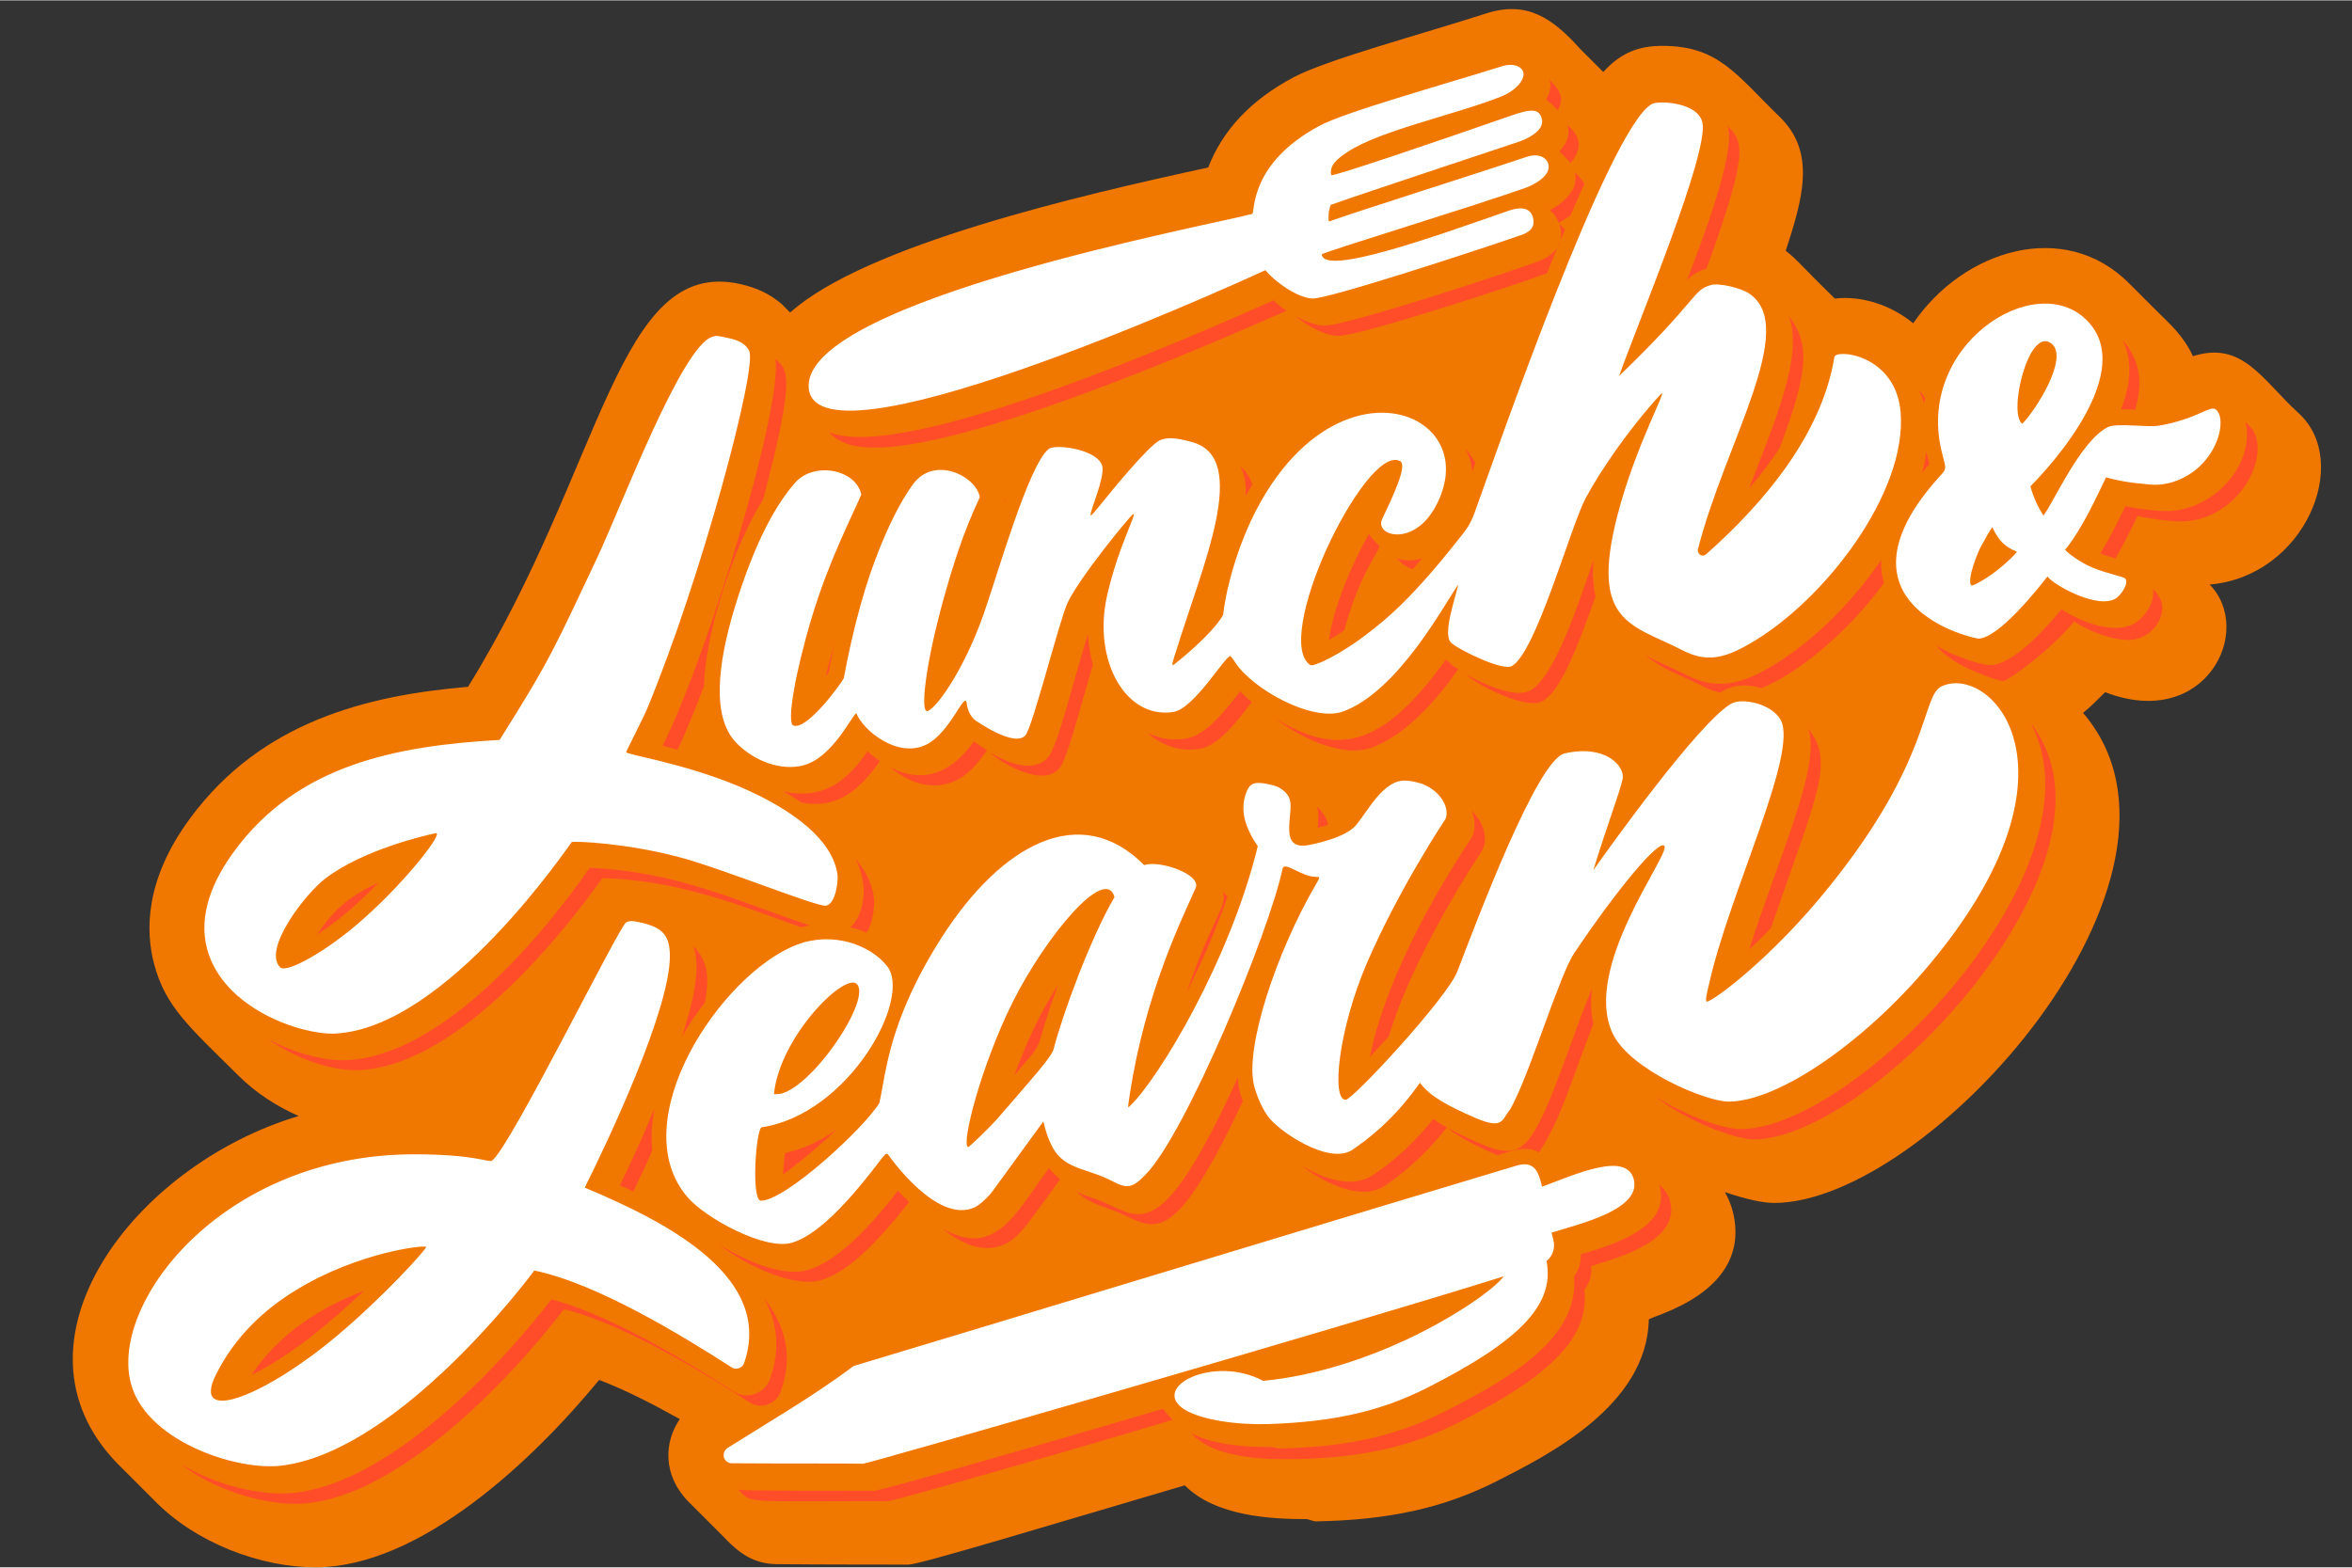 <?xml version="1.0" encoding="UTF-8" standalone="no"?><svg xmlns="http://www.w3.org/2000/svg" xmlns:xlink="http://www.w3.org/1999/xlink" fill="#000000" height="348" preserveAspectRatio="xMidYMid meet" version="1" viewBox="-16.2 -1.9 522.1 347.9" width="522" zoomAndPan="magnify"><rect x="-16.2" y="-1.9" width="522.1" height="347.9" fill="#333333" stroke="none"/><g id="change1_1"><path d="M474.3,127.8c10,10.2-0.9,32.5-23.2,23.9c-1.7,1.7-3.3,3.3-4.9,4.6c30.9,36-34.2,108.8-68.6,108.8 c-2.6,0-6.5-0.9-10.9-2.4c0.8,1.4,1.4,2.9,1.8,4.5c4.3,18-18.4,23-18.7,23.8c-0.4,19.2-22.6,30.2-33.8,35.9 c-11.7,5.9-23.7,8.6-40.1,8.9c-0.7,0-1.5-0.5-2.2-0.5c-7.6,0-20.1-0.6-26.9-7.5c-30.9,9.1-58.9,17.6-61.3,17.6c0,0-22.3,0-29.4-0.1 c-5.1-0.1-8.3-2.5-11.6-6l-8-8c-5.6-5.8-5.3-13.1-1.8-18.2c-5.7-3.2-12.1-6.5-17.9-8.7C102,322.4,77,346,53.8,346 c-12,0-26.6-5.3-36-15.1l-8-8c-26-26.9,3.7-66.2,40.3-77.1c-4.8-2.1-9.5-5.1-13.4-9c-11-10.9-16.2-15.3-18.7-24.8 c-1.9-7.2-2.1-18.6,8-32.3c15.9-21.6,39.5-27.3,61.7-29.2c30.3-49,33-95.6,60.5-89.4c3.5,0.8,6.4,2.1,9.1,4.4l1.9,1.9 c16.8-15,64.2-26,92.8-32.2c3.2-8.3,9.5-15,18.9-20c7.3-3.9,28.2-9.5,42.8-14.2c9-2.9,14.7,1,20.8,7.8l5.2,5.2 c3.9-4.3,7.9-5.8,13.1-5.8c12.5,0,16.3,6.3,26.2,15.9c8,7.9,4.9,18.2,1.2,29.6c2.6,2,2.9,2.8,10.9,10.6c6.2-0.7,12.7,1.6,17.4,5.5 c11.1-16.3,33.5-23.3,47.9-8.9l6,6c2.9,2.9,6,5.5,8.2,10.2c11-3.5,15.3,5.2,23.5,12.7C505.9,100.6,495.4,126,474.3,127.8z" fill="#f07800"/></g><g id="change2_1"><path d="M180.3,108.2c0.2,0.2,0.2,0.2,0.1,0.3C180.4,108.3,180.3,108.3,180.3,108.2z M206.8,109.2 c0.1-0.3,0.1-0.2-0.2-0.5C206.6,108.8,206.7,109,206.8,109.2z M294.3,122.4c0.2,0.2,1.1,1.4,3.1,2l2.1-2.4 C295,123.3,292.9,121.2,294.3,122.4z M266.5,64.7c-17.1,7.6-81.6,36.1-98.7,29.3c1.9,1.9,4.4,3.4,10.2,3.4 c20.8,0,69.5-20.7,91.4-30.4C268.3,66.3,267.3,65.5,266.5,64.7z M289.9,119.1c-0.1-0.1-1.5-1.4-2-2.2c-0.1-0.1-0.1-0.3-0.2-0.4 c-3.7,6.5-7.9,16.2-8.9,23.6c1-0.6,2.2-1.3,3.4-2.1C285.7,124.8,290.6,119.8,289.9,119.1z M169,141c-0.7,2.6-1.4,5-1.9,7.2 C168.1,146.8,167.4,148.4,169,141z M202.9,164.6c-0.6-0.4-2.5-1.6-2.9-2c-4.9,6.9-11,9.6-18.6,5.8c2.9,2.3,6,4,9.8,4 C196.5,172.4,199.9,169,202.9,164.6z M311.3,100.8c-0.6-1.1-1.3-2.1-2.2-3.2C311.5,102.3,309.9,104.7,311.3,100.8z M312.7,187 c1.2-1.9,1.2-5.5-2.2-9c1,2.6,0.7,5-0.2,6.3c-8.9,13.2-19.4,32.7-22.4,48.4c1.3-1.4,2.7-3,4.2-4.6 C296.1,214.6,305.7,197.7,312.7,187z M259.7,242.5c-0.7-1.9-1-2.9-1.1-5.3c-18.2,39.7-22,30.3-31.7,27c-1.4-0.5-2.8-0.9-4.1-1.6 c1.6,1.5,3,2.4,7.4,3.9C239.6,269.6,242.7,278.7,259.7,242.5z M206.8,274.3c3.4-1.5,6-5.8,12.3-14.4l-2.5-2.5 c-7.7,10.6-12,19.9-23.6,13.4C197,274,201.9,276.5,206.8,274.3z M261.8,105.6c-0.6-1.8-1.5-3-2.6-4.1 C261.7,107.4,258.8,110.5,261.8,105.6z M323.5,151.3c-3.5,1.9-10.7-1.6-14.2-3.5c2.3,2.3,13.3,7.9,16.9,5.9 c3.8-2.1,7.3-10.6,11.8-23.3c-0.6-2.2-0.7-4.8-0.5-8C334.5,131.1,329,148.3,323.5,151.3z M327.8,44.7c1,0.7,1.6,1.7,2,2.8 c0.6-0.3,1.6-0.9,2.6-1.6c1.1-2.5,2.1-4.9,3.1-7c-0.4-0.9-1.1-1.6-2.1-2.6C334.4,40.5,330.2,43.4,327.8,44.7z M135.2,228.2 c1.5-2.7,3.2-5.2,5.1-7.6c0.9-5,0.9-9.1-2.6-12.5C139.7,213.5,137,222.4,135.2,228.2z M158.1,254c-0.2,1.2-0.4,3-0.5,4.8 c0.9-0.6,1.8-1.3,2.8-2.1c0.1-0.4,0-0.3,0.5-0.4c2.8-2.2,5.9-4.9,8.6-7.5C166,251.3,162.2,253.1,158.1,254z M454.6,88.9 c1.1,0,2,0,3.2,0.1c2.1-7.4,0.3-11.8-2.8-15.5C457.3,78.3,456.7,83.7,454.6,88.9z M39.6,303.3c8.9-4.3,17.8-11.9,25-18.7 C52.2,289.3,44.4,296.1,39.6,303.3z M218.7,216.6c-3.6,5.7-6.7,11.8-9.7,20.1C216.7,227.7,212.5,233.5,218.7,216.6z M259.1,151.5 c-3.1,3.9-7.4,9.8-12.1,10.5c-3,0.5-5.9,0-8.5-1.3c3.1,2.8,7.1,4.3,11.5,3.6c4.3-0.6,8.5-6.3,11.7-10.4 C260.7,153.1,259.9,152.3,259.1,151.5z M218.9,168.7c1.7-1.9,4.1-11.5,7.5-23.1c-0.6-2.2-1-4.5-1.1-6.8c-3.3,10.5-6.7,25-8.9,27.4 c-3.2,3.5-8.7,1.3-12.9-1.1C206.7,167.9,215.3,172.7,218.9,168.7z M278.6,181.1c-0.2-1.3-0.9-2.5-2.5-4c0.5,1.5,0.4,3.1,0.2,4.7 C277.2,181.6,277.9,181.4,278.6,181.1z M255.3,196c0.9,3.5-2,4.8-8.1,22.4c3.3-6.5,6.5-13.8,9.1-21.3 C256,196.8,255.6,196.4,255.3,196z M304.8,144.4c-14.8,20.6-24.6,21-37.7,13.3c6.3,4.7,15.1,8.5,21.2,6.3 c7.6-2.8,14.3-10.4,19.2-17.4C305.8,145.6,305.8,145.3,304.8,144.4z M166.2,282.2c5.4-1.7,11.4-7.1,19.4-17.3 c-2.6-2.6-1.6-1.6-2.5-2.5c-8,10.3-14.2,15.7-19.7,17.5c-5.9,1.9-14.7-2.3-19.9-5.5C149.4,279,160.1,284.1,166.2,282.2z M327,20.1 c0.9,0.6,1.6,1.5,2.6,2.4c1.8-3.2-0.2-5.1-1.8-6.7C328.2,17.3,327.8,18.8,327,20.1z M130.9,163.6c1,0.3,2.1,0.5,3.3,0.9 c2.1-4.4,4.1-9.5,5.9-14.2c0.2-11.9,6.7-31.2,13.1-41.4c7.7-29,5.1-28.8,2.7-31.2C157.7,87.2,141.6,142,130.9,163.6z M330,31.7 c2.2,2.2,2.1,2.1,2.4,2.5c2.1-2.3,2.6-5,0.4-7.4l-1-1C332.7,29.5,329.8,31.5,330,31.7z M161.7,176.2c7.6,1.5,12.7-2.4,17.4-9.2 c-1-0.7-1.9-1.4-2.7-2.2c-3.8,5.5-8.1,9.4-14.6,9.4C157,174.2,156.1,172.4,161.7,176.2z M358.3,60.2c1.2-1.2,2.4-2,4.3-2.5 c9.5-26.1,8.2-28.2,4.7-31.7C369.3,31.9,361.1,52.7,358.3,60.2z M370.1,248.7c-3.6,0-11.8-2.8-18.8-7.2c7.2,5.6,17.7,9.5,21.8,9.5 c26.1,0,85.2-62.2,61.5-92.4C451.7,190.7,395.9,248.7,370.1,248.7z M483.5,93c-2.1-2.1-0.9-1.5-0.9,1.4c0,8.8-8.6,17.1-18,17.1 c-1.5,0-6-0.4-9-1.1c-1.5,3.1-3.4,7-5.6,10.5c1.1,0.4,2.3,0.8,3.4,1.1c1.9-3.3,3.6-6.7,4.9-9.4c3.1,0.7,7.8,1.2,9.5,1.2 C480.8,113.8,488.3,98.9,483.5,93z M461.7,128.8c0.5,2.7-1.5,5.8-3.6,7.3c-4.5,3.2-12.3,0-16.7-2.8c-3.3,4-10.7,12.4-15.9,12.4 c-1,0-6.5-1.2-11.8-4.3c0.7,0.8,1.4,1.6,2.2,2.2c3.8,2.8,6.9,3.7,7.7,4.1c2.4,1,4.3,1.5,4.9,1.5c1.1,0,10.8-7.1,15.7-13.2 c3.1,2.1,8.2,4.1,12.1,4.1c5.9,0,9.3-6.7,6.5-9.9C463,130.1,462.4,129.5,461.7,128.8z M372.1,106.4c2.6-3,4.9-6,6.8-9 c6.3-16.9,6.8-22.9,2-29.2C384.2,77.1,377.6,91.9,372.1,106.4z M352.7,261.6c-0.8-0.8-0.5-0.7-0.4,0.1c2,8.7-9.7,12.5-17.6,14.8 c0.1,1.8-0.4,3.5-1.5,4.9c1.2,13.2-13.1,22.2-28.9,30.1c-10.5,5.3-21.4,7.8-36.4,8.1c-0.6,0-1.3-0.3-1.9-0.3 c-2.3,0-11.9,0.1-17.8-3.1l1.1,1.1c0.1,0.1,0.1-0.1,0.2,0c4.8,4.7,17,4.7,19.6,4.7c16.9,0,28.2-3,38-7.9 c21.2-10.7,29.6-19.3,28.4-29.7c1.2-1.5,1.7-3.4,1.5-5.3c7.5-2.2,19.4-5.9,17.6-14.1C354.3,263.6,353.7,262.5,352.7,261.6z M244.1,313.2c-1.2-1.1-1.7-1.8-2.1-2.4c-32.9,9.7-62.9,18.2-64.1,18.2c-31.1,0-29.6-0.1-30.3-0.3c3.2,3.2,0.2,2.6,33.4,2.6 C182.5,331.3,244.4,313.4,244.1,313.2z M157.1,307c2.9-8.1,1-14.6-3.7-20.8c2.8,5.2,3.8,11.2,1.3,18c-1.2,3.3-5.1,4.6-8,2.8 c-7.4-4.7-26.3-16.8-40.5-20.5c-13,16.9-38.7,43.1-59.9,43.1c-6.5,0-15.3-2.2-22.3-6.5c7.4,5.8,17.9,8.8,25.4,8.8 c21.1,0,46.8-26.5,59.6-43.2c14.3,3.5,33.8,15.9,41.2,20.7C152.7,311,156.1,309.8,157.1,307z M67.8,194c-6.4,3-9.6,5.6-13.6,11.5 C59.3,202.2,63.6,198.4,67.8,194z M60.7,233.4c-4.2,0.2-11-1.2-17.4-4.7c7.1,5,15,7.2,20.4,6.9c22.4-1.1,46.3-32,53.8-42.6 c16.7,0.4,30.2,5.9,44.1,10.9c0.7-0.2,1.4-0.3,2-0.4c-15.9-5.3-29.5-12-48.9-12.8C105.4,204.1,82.7,232.4,60.7,233.4z M385.2,159.8 c2.9,8.4-6.6,28.5-13.1,49c1.5-1.4,3.1-2.9,4.8-4.7C387.3,174,391.1,167.2,385.2,159.8z M177.8,197.3c-0.5-3.6-2.1-6.2-4.1-8.6 c3.3,6.3,1.6,12.9-1.2,15.2c1.3,0.3,2.5,0.7,3.7,1.2C177.9,202.4,177.9,198.1,177.8,197.3z M302,246.4c-5.9,7.4-11.5,11.2-13.4,12.5 c-4.6,3.1-11.1,0.8-15.9-2.1c5.7,4.4,13.6,7.8,18.5,4.5c2-1.4,7.7-5.2,13.8-13C303.8,247.8,302.8,247.1,302,246.4z M277.8,70.3 c-2.1,0-4.6-1.1-6.5-2.1c2.8,2.2,6.6,4.4,9.6,4.4c4.7,0,38.5-11,46.3-13.9c1.4-3.5,2.7-6.7,4-9.7c-3.7-4,3.4,3.6-6.1,7.1 C317.2,59,282.7,70.3,277.8,70.3z M410.9,87.6c0.2-1.4,0.6-1-1.2-3C410.2,85.5,410.6,86.5,410.9,87.6z M128.6,253.5 c-1.1-10.3,4.6-16.8-7.2,7.7c1,0.4,2,0.9,3,1.4C125.6,260,127.1,256.9,128.6,253.5z M411.4,98.3c-0.7,5.4-1.6,5.4,0,3.5 C412.3,100.9,412.2,101.7,411.4,98.3z M374.8,150.8c7.8-3.1,18.9-12,27.2-23.3c-0.5-1.7-0.7-3.2-0.6-5.2c-6.8,10-16,18.9-25.1,24.1 c-6.3,3.6-11.6,4.8-18.1,1.5c-3.3-1.7-5.9-2.6-9.1-4.4c4,3.3,7,4,12.5,6.8c1.9,1,3.2,1.3,4.1,1.5 C368.4,149.9,371.7,149.9,374.8,150.8z M322.3,253.1c3.6,0,2.6,1.7,3.7-0.1c4.4-7.1,6.5-14.7,11.5-27.7c-0.6-2.5-0.6-5.1-0.3-7.8 c-3.2,7.4-7.8,21.8-11.1,28.5c-3.5,7.2-5.9,9.3-13.3,6.1c-3-1.3-5.6-2.5-7.7-3.7c2.8,2.4,7.8,4.7,11.1,6.1 C319.2,253.6,320.6,253.1,322.3,253.1z" fill="#ff4d29"/></g><g id="change3_1"><path d="M475.6,88.9c-1.3-0.9-4,2.1-12.4,3.6c-2.9,0.5-9.5-0.7-11.6,0.4c-6,3.1-11.9,16.6-14.2,19.6 c-1.2-1.9-2.1-3.8-2.9-6.5c0,0,24.9-24.3,12.6-36.8C435.6,57.4,408.5,74.9,415,99c0.4,1.5,0.6,2.3,0.6,2.9c-0.1,0.7-0.5,1.1-1.6,2.3 c-14.8,16.6-9.2,26.2-2.1,31c4.9,3.4,10.7,4.6,11.1,4.6c4.5-0.1,13.3-11.2,15.3-13.8c1.3,1.9,11.4,7.5,15.3,4.8c1-0.7,2.8-3.2,2-4.3 c-0.4-0.5-4.1-1.1-7.4-2.5c-2.8-1.2-5.1-3-6-3.9c3.8-4.6,7.2-12.2,9.1-16.1c2.5,0.7,5,1.2,9.8,1.6c3.6,0.3,6.7-0.9,9.2-2.6 C476.7,98.6,478,90.5,475.6,88.9z M427.3,124.5c-1.8,1.5-5.6,3.8-5.9,3.5c-1.1-1.1,1.5-7.8,2.4-9.1c0.3-0.5,2-3.8,2.3-3.8 c0,0,0.8,2,2.2,3.4c1.3,1.3,3.2,2,3.2,2C431.5,120.8,429.2,123,427.3,124.5z M439.2,74.3c4,3.2-3.8,15.2-6.5,17.8 C429.5,89.9,434.1,70.3,439.2,74.3z M163.3,83.7c-0.1-19.1,89.7-35.8,98.5-38.2c0.6-0.6-0.6-11.2,14.8-19.5 c5.7-3.1,27.3-9.1,40.7-13.3c2.6-0.8,4.7,0.2,4.7,1.8c0,1.3-1.4,3.5-5.1,5c-10.1,4-26.5,7.4-33.9,12.2c-2.6,1.7-4.1,3.1-3.7,5.2 c0.1,0.5,24.4-7.8,39.9-13.2c4.8-1.7,6.2-1.4,6.8,0.5c1,3-3.9,4.9-5.1,5.3c-1.4,0.5-35,11.6-41.7,14c-0.5,1.3-0.6,2.9-0.4,3.7 c7.6-2.7,31.5-10.2,43.7-14.3c3.2-1.1,4.7,0.4,5,1.5c0.7,2.6-3.1,4.6-5,5.3c-12.1,4.3-45.4,14.4-45.3,14.8 c0.5,4.9,25.4-4.1,41.5-9.7c2.6-0.9,4.6-0.7,5.3,1.2c0.8,2.6-0.7,3.6-2.8,4.3c-10.7,3.7-42.9,14.2-46.1,14 c-3.3-0.2-8.2-3.6-10.4-6.3C254.7,62.6,163.5,103.8,163.3,83.7z M147.4,163.1c4.1,4.1,9.9,6,14.5,4.9c6.8-1.6,11.2-11.6,12-11.6 c1.5,3.8,9.1,10,15.4,7c5.5-2.6,8.7-12.3,9.1-9.2c0.2,1.6,0.8,2.7,1.7,3.6c0,0,8.8,6.3,11.3,3.5c1.6-1.7,7.6-25.7,9.4-29.5 c2.6-5.5,13.7-19.1,14.5-19.6c1.2-0.8-3.3,7.1-5.8,18.3c-3.1,14.1,4.1,27.2,14.7,25.6c4.7-0.7,11.4-12.3,12.7-12.4 c0.1,0,0.6,0.6,1.1,1.4c3.9,6,17.2,13.3,23.9,10.9c12.4-4.5,22.8-24.3,25.6-28.2c-0.7,3.3-3.4,10.7-1.7,12.8 c1.1,1.3,11.4,6.5,13.6,5.3c5.4-3,13.1-31.2,16.4-37.3c3.1-5.8,9.3-15,16.5-22.9c2.4-2.6-5.3,10.6-9.5,26.9 c-6.1,23.8,3.2,24,14.5,29.8c5.4,2.8,9.4,1.7,14.8-1.4c16.8-9.6,35.1-33.7,33.6-51.5c-1.1-12.8-14.4-14.1-14.7-12.2 c-2.8,17.1-15.5,32.3-28.5,43.8c-0.4,0.3-0.9,0.4-1.3,0.1s-0.6-0.8-0.5-1.2c6-23.6,22.5-49.3,11.4-56.8c-1.9-1.3-6.8-2.4-8.5-1.9 c-4.1,1.1-2.9,3.4-20.4,20.2c4.4-12.3,20-49.6,18.5-56.3c-1-4.5-9.7-4.9-11.2-4.1c-9.6,5.2-35,78.7-38.7,88.9 c-1.1,3.1-1.5,4.3-3.4,6.7c-11.1,14.2-16.7,18.6-20.4,21.5c-6.7,5.3-12.7,7.9-13.3,7.5c-4.2-2.7-1.5-14.4,3.4-25.4 c5.2-11.5,12.6-22,16.5-19.9c1.7,0.9-1.6,7.8-4,12.9c-1.7,3.7,6.9,6.2,11.8-2.7c4.4-8,2.3-15-3.1-18.5c-8.5-5.6-25.2-2.5-36.5,18.9 c-3.8,7.2-6.7,16.6-7.5,23.6c-2.7,4.6-11,11.1-11.1,11.1c-0.4,0,0.1-1.3,0.7-3.2c5.8-18.9,16.5-42.7,3.6-46.3 c-3.9-1.1-5.7-1.1-7.3-0.4c-2.7,1.4-11.2,11.9-13.3,14.5s-2,2.3-2,1.9c0-1,3.1-8.1,2.6-10.6c-0.8-3.8-10.4-5.1-11.9-3.9 c-4.5,3.5-11.5,28.4-14.5,36.8c-4.6,13-10.9,21.3-12.5,21.4c-1.5,0.1-0.4-10.2,3.6-24.7c2.1-7.5,4.3-14.7,8.1-22.8 c-0.8-4.7-10.1-9.3-14.8-2.9c-4.1,5.6-8,14.8-10.6,23.2c-3.2,10.4-4.7,19.7-4.8,19.9c-0.5,1.1-8.2,11.7-11.2,10.5 c-1.5-0.6,0.4-11.7,4.1-24c3.7-12.4,9.1-22.8,11-27.3c-1.3-5.7-10.6-7.3-14.7-2.6c-4.1,4.7-8.8,12.6-13.5,28 C143.2,145.2,141.6,157.4,147.4,163.1z M29.8,208.8c-2.1-7.7,1.3-15.4,6-21.8c14.1-19.2,35.9-23.4,58.9-24.7 c11.5-18.2,12.4-20.9,21.6-40.3c5.4-11.5,18.8-47.1,25.6-49.2c1-0.3,1-0.3,3.7,0.3c2.4,0.5,3.8,1.4,4.5,2.8 c1.9,3.7-10.7,50.8-22.7,79.6c-0.6,1.5-4.6,9.3-4.6,9.5c0,0.6,12.3,2.3,25,7.6c8.5,3.6,20.5,10.3,21.9,19.5c0.2,1.3-0.3,6.5-2.5,7 c-1.9,0.4-22.6-8.1-32.7-10.8c-11.7-3.1-23.3-3.6-23.8-3.3c-0.2,0.1-27.8,41.4-52.6,42.5C50.7,227.8,33.4,222,29.8,208.8z M46,212.8 c1.4,1.4,10.6-3.7,18.5-10.8c9.6-8.5,18-19.4,16-19c-2.3,0.5-15.9,3.6-24.4,10C51.6,196.4,42,208.8,46,212.8z M414.8,150.4 c-4.5,2.1-2.2,16.2-24.8,44.3c-12.7,15.9-26,25.7-27.3,25.7c-0.5,0,0.1-2.3,0.5-4c4.5-20.2,19.8-51.1,15.9-58.5 c-1.9-3.6-8.6-5.1-11.1-3.6c-7.3,4.4-26.9,31.8-30.5,36.9c2.7-9,6-17.6,6.5-20.3s-3.7-7.7-12.9-5.6c-6.1,1.4-19.6,37.5-23.8,48.4 c-2.2,5.8-23.2,28.5-24.8,28.5c-3.2,0-1.6-15.6,4.7-30.3c7.2-16.7,17.5-32.1,17.5-32.1c1.1-2.9-1.9-6.8-5.7-7.9 c-3.5-1-5.2-0.7-7.4,1c-2.6,2.1-4,4.7-6.6,8.1c-2,2.6-7.5,4-10.5,4.6c-7.2,1.5-3.4-6.9-4.4-10.1c-0.4-1.4-2-2.7-3.6-3.1 c-3.8-1-5.1-0.7-5.9,1.2c-1.9,4.4-0.1,8.6,2.4,12.3c-6.2,25.4-21.9,51.4-28.3,57.6c-0.6,0.6-0.6,0.7-0.1-2.6 c3.5-22.6,11.5-38.7,14.6-45.7c1.4-3.1-8.2-6.3-11.4-5.1c-14.1-14.2-31.6-4.8-45,16.1c-11.9,18.7-12.3,30.2-13.8,36.7 c-3.3,5.5-20.8,21.7-26.3,21.7c-2.2,0-1.1-16.1,0.2-16.3c19.3-2.9,33.5-28.7,27.8-35.8c-3.7-4.7-12.1-7.8-20.1-4.7 c-16.8,6.5-38.6,39.2-24.2,56c3.9,4.6,17.3,12,23.3,10.1c4.5-1.4,10.4-6.3,19.3-18c1.2-1.6,1.5-1.9,1.9-1.6c0,0,10.7,15.6,19.2,11.8 c1.1-0.5,3-2.2,4.1-3.7l11.2-15.4c0.1,0.1,0.7,3.9,2.7,6.8c2.8,3.9,7.6,3.8,12.7,6.5c3.2,1.7,4.4,1.5,7.3-1.5 c9-9.2,27.4-53.7,30.4-67.9c0.4-1.8,4.2,1.8,7.4,1.8c0.9,0,1,0,0.1,1.5c-8.9,15.2-16.2,37.1-13.7,45.3c0.8,2.7,1.8,4.7,2.9,6.3 c2.3,3.3,13.6,11,18.8,7.5c2.9-2,9-6.3,15-14.9c2.1,2.9,5.8,5,12.5,7.9c5.7,2.4,5.7,0.5,7.1-1.4c0.5-0.6,1-1.6,1.7-3.1 c3.8-7.9,9.9-27.6,12.9-32.1c9.6-14.3,19.1-25.7,20.1-23.8c1,2.2-18.2,26.9-11.6,41.4c3.7,8.2,20.8,15.3,25.8,15.3 c11.3,0,31.4-13.9,46.3-32.5C447.5,168.2,425.6,145.4,414.8,150.4z M174.1,216.6c3.2,3.9-11.9,25.6-18.5,24.3 C156.9,228.1,171.6,213.5,174.1,216.6z M217.7,230.9c-0.5,1.9-5.1,6.9-12.5,15.5c-1.4,1.6-6.3,6.4-6.5,6.3 c-1.6-0.5,2.8-17.9,9.9-32.2c7.4-14.7,20.6-30.5,22.6-23.3C225.9,206.2,219.6,223.4,217.7,230.9z M147.8,301.8 c0.6-0.2,1-0.6,1.2-1.2c6.4-18.7-16-30.8-35.4-38.9c5.4-10.8,18.9-39.5,18.9-51.4c0-4.4-1.5-6.2-5.8-7.3c-2.5-0.6-3-0.6-3.9-0.2 c-1.5,0.7-26,50.5-29.8,52.9c-0.8,0.5-3.5-1.4-17.3-1.4c-43,0-68.4,33.9-62.6,51.7c4,12.3,23.6,18.7,33.4,17.4 c26.2-3.4,55.3-42.4,55.9-43.3c14,2.9,32.9,14.5,43.8,21.5C146.6,301.9,147.2,302,147.8,301.8z M58.6,294.6 c-15.4,13-32.5,20.1-26.9,8.7c4.2-8.5,10.8-14.6,17.9-18.9c13.7-8.4,28.8-10.1,28.8-9.5C78.3,275.5,69.3,285.6,58.6,294.6z M346.5,260c1.5,6.6-11.9,9.7-18.3,11.7c0,0,0.2,0.7,0.4,1.5c0.5,1.8-0.1,3.7-1.5,4.8c1.9,9.7-6,17.8-26.8,28.3 c-9.8,4.9-20,7.4-35,7.9c-7,0.2-14.7-0.9-18.5-3.2c-7.9-4.9,6.3-12.3,17.4-6.4c11.5-1.1,22.6-4.9,31.7-9.1 c11.5-5.4,19.8-11.5,21.7-14.1C277.3,294,176.4,323,175.4,323c-5.6-0.1-14.3,0-29.2-0.1c-0.8,0-1.5-0.6-1.7-1.3 c-0.2-0.8,0.1-1.6,0.8-2.1c9.7-6.1,19.2-11.6,28-18.2c19.8-5.9,120.7-36.6,147.2-44.5c4-1.2,4.9,1.6,5.6,4.7 C333.2,258.9,345,253.4,346.5,260z" fill="#ffffff"/></g></svg>